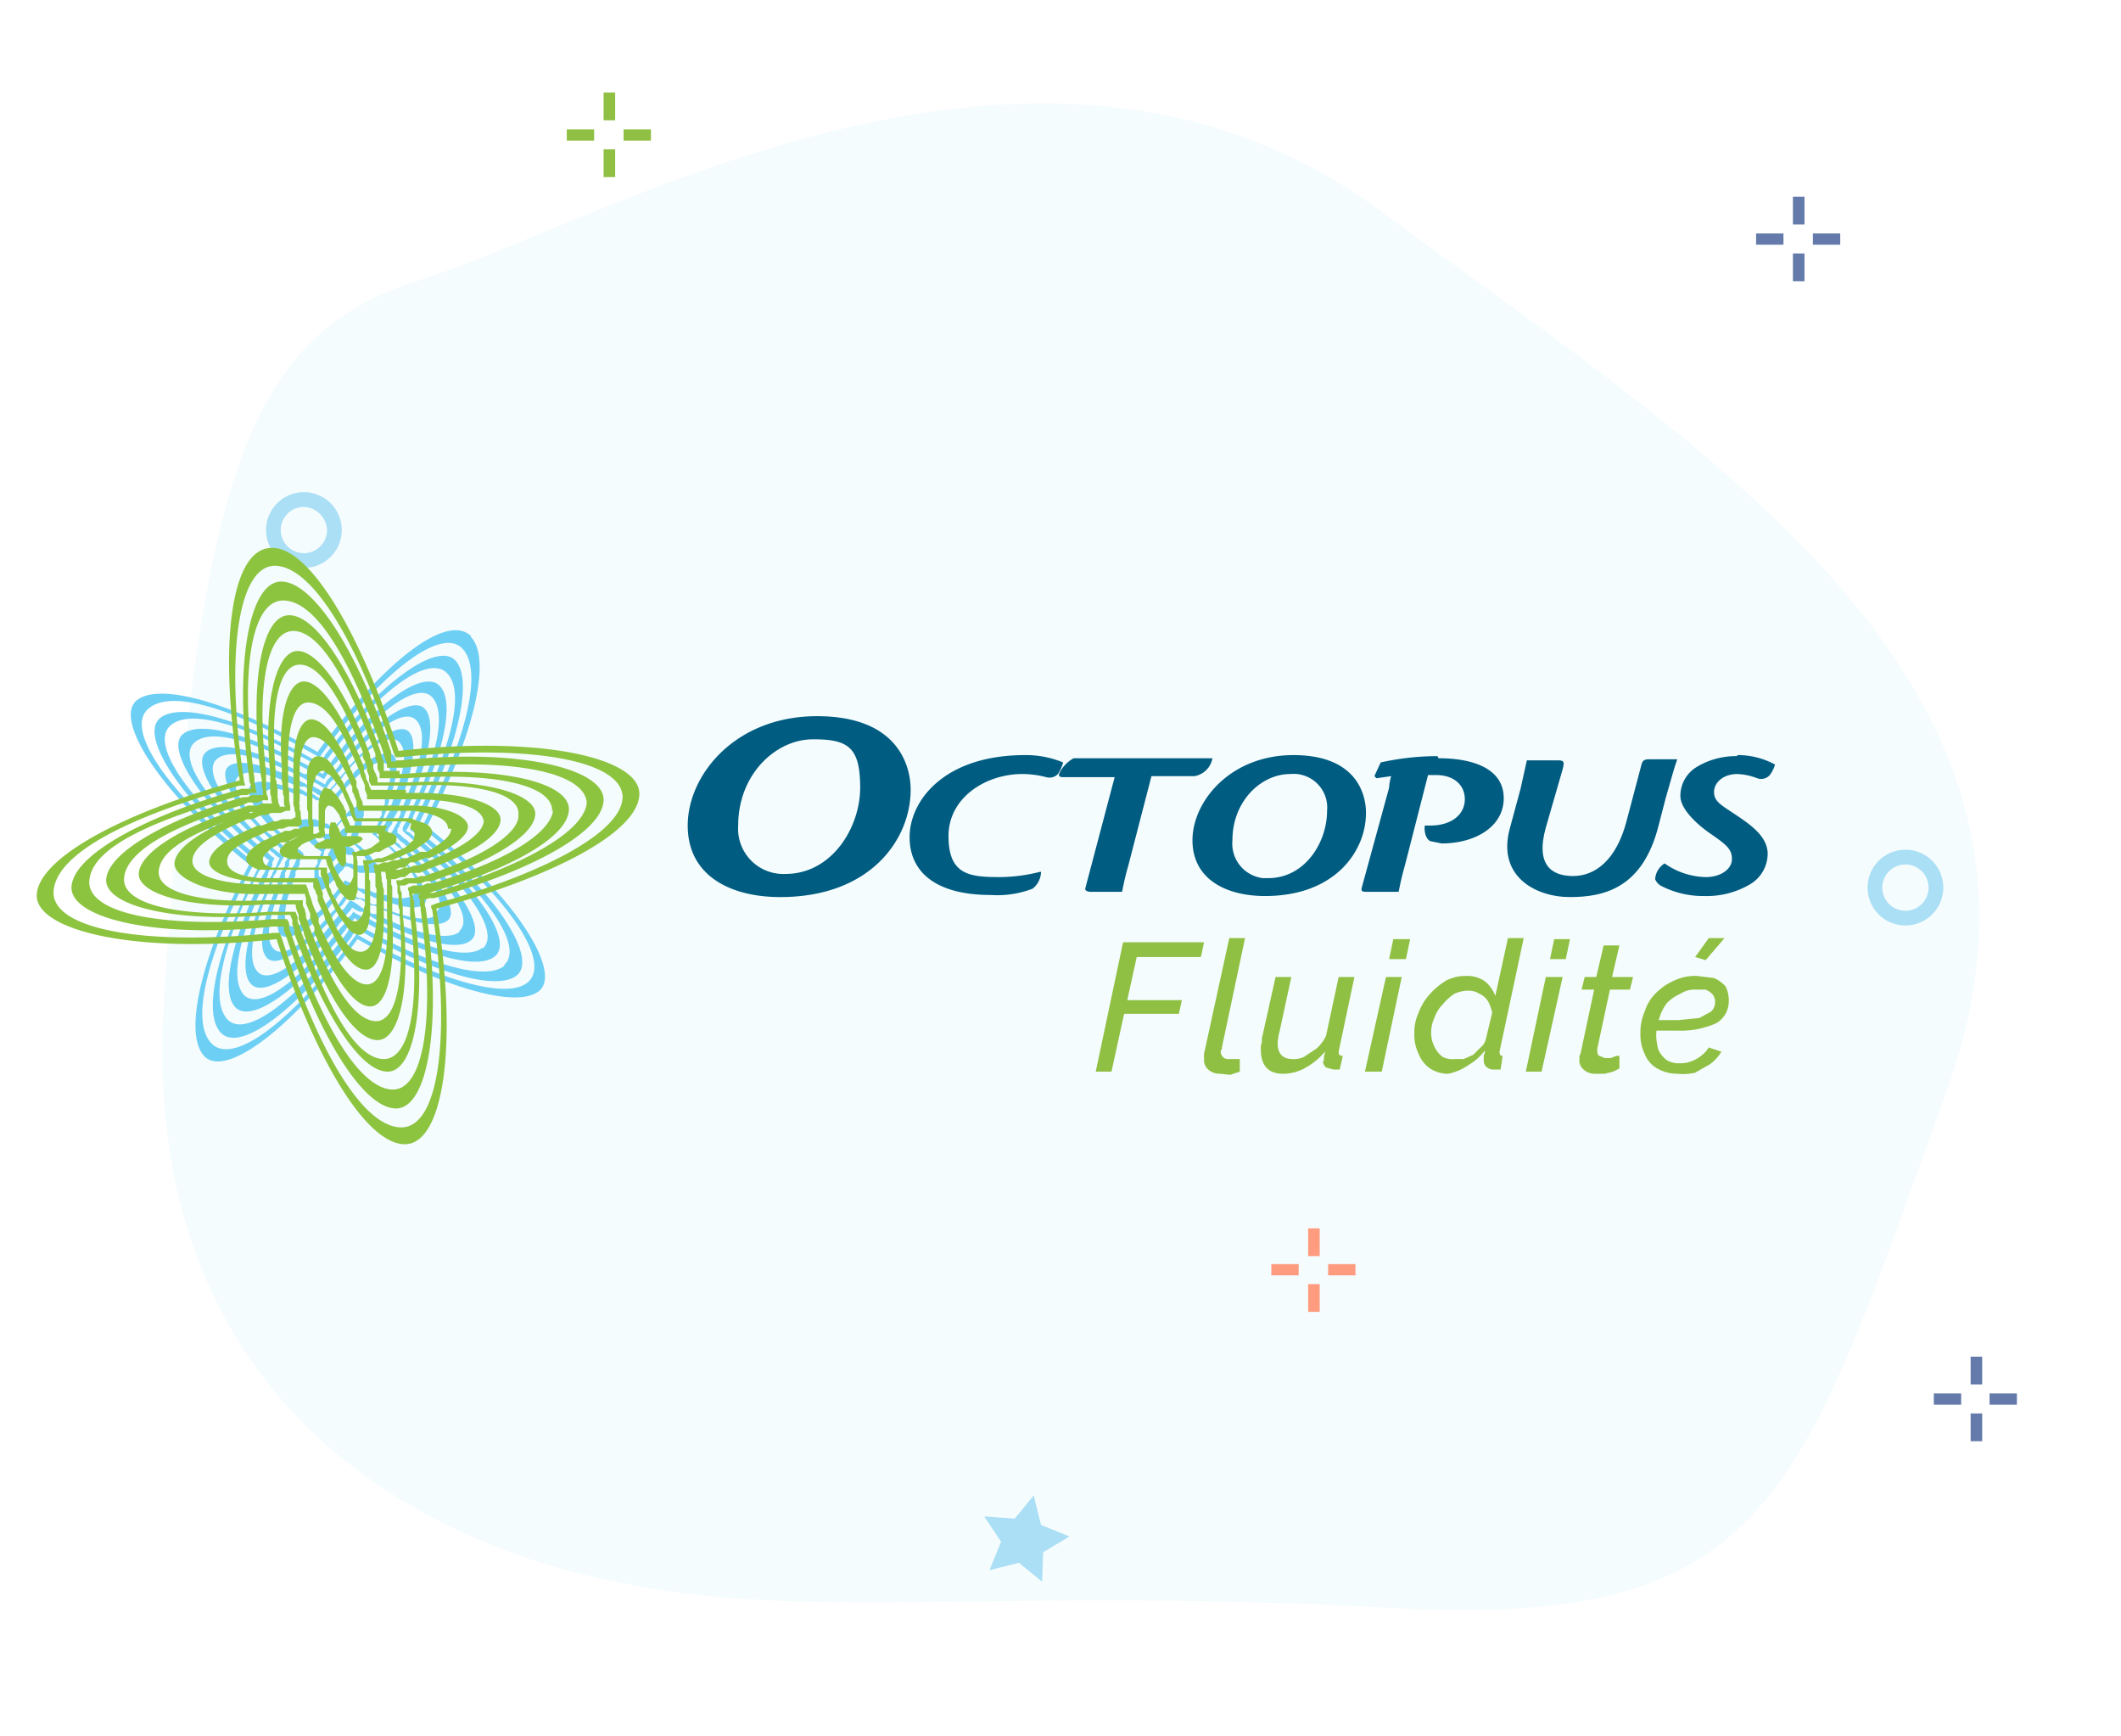 <?xml version="1.0" encoding="UTF-8"?>
<svg xmlns="http://www.w3.org/2000/svg" xmlns:xlink="http://www.w3.org/1999/xlink" id="Calque_1" data-name="Calque 1" viewBox="0 0 201.7 165.1">
  <defs>
    <style>.cls-1{fill:none;}.cls-2{fill:#00c0ec;opacity:0.04;isolation:isolate;}.cls-3{fill:#637aaa;}.cls-4{fill:#8fc043;}.cls-5{fill:#ff9c80;}.cls-6{fill:#abdff5;}.cls-7{clip-path:url(#clip-path);}.cls-8{fill:#6ecff5;}.cls-9{fill:#8cc440;}.cls-10{fill:#005c80;}</style>
    <clipPath id="clip-path">
      <rect class="cls-1" x="3.5" y="52.1" width="165.3" height="57.41"></rect>
    </clipPath>
  </defs>
  <g id="deployez_les_bonnes_pratiques" data-name="deployez les bonnes pratiques">
    <path class="cls-2" d="M60,150.7c-3.7-.8-47.6-7.3-44.4-55.8s7.3-63,24.4-68.3S98.6-4,131.2,20s67.8,45.5,53.9,83.8-16.3,51.1-52.7,49.1S77.4,154.1,60,150.7Z"></path>
    <rect class="cls-3" x="187.4" y="129" width="1.1" height="2.64"></rect>
    <rect class="cls-3" x="187.4" y="134.4" width="1.1" height="2.64"></rect>
    <rect class="cls-3" x="183.9" y="132.5" width="2.6" height="1.07"></rect>
    <rect class="cls-3" x="189.2" y="132.5" width="2.6" height="1.07"></rect>
    <rect class="cls-4" x="57.4" y="8.8" width="1.1" height="2.64"></rect>
    <rect class="cls-4" x="57.4" y="14.2" width="1.1" height="2.64"></rect>
    <rect class="cls-4" x="53.9" y="12.3" width="2.6" height="1.07"></rect>
    <rect class="cls-4" x="59.3" y="12.3" width="2.6" height="1.07"></rect>
    <rect class="cls-5" x="124.4" y="116.8" width="1.1" height="2.64"></rect>
    <rect class="cls-5" x="124.4" y="122.1" width="1.1" height="2.64"></rect>
    <rect class="cls-5" x="120.9" y="120.2" width="2.6" height="1.07"></rect>
    <rect class="cls-5" x="126.3" y="120.2" width="2.6" height="1.07"></rect>
    <polygon class="cls-6" points="96.9 148.6 94.1 149.3 95.2 146.6 93.6 144.2 96.5 144.4 98.3 142.2 99 145 101.7 146.1 99.2 147.6 99.1 150.4 96.9 148.6"></polygon>
    <path class="cls-6" d="M28.9,54a3.6,3.6,0,1,1,3.6-3.6A3.6,3.6,0,0,1,28.9,54Zm0-5.8a2.2,2.2,0,1,0,2.2,2.2h0A2.3,2.3,0,0,0,28.9,48.2Z"></path>
    <path class="cls-6" d="M181.2,88a3.6,3.6,0,1,1,0-7.2,3.6,3.6,0,1,1,0,7.2Zm0-5.8a2.2,2.2,0,0,0,0,4.4,2.2,2.2,0,1,0,0-4.4Z"></path>
    <rect class="cls-3" x="170.5" y="18.7" width="1.1" height="2.64"></rect>
    <rect class="cls-3" x="170.5" y="24.1" width="1.1" height="2.64"></rect>
    <rect class="cls-3" x="167" y="22.2" width="2.6" height="1.07"></rect>
    <rect class="cls-3" x="172.4" y="22.2" width="2.6" height="1.07"></rect>
    <g class="cls-7">
      <path class="cls-8" d="M44.8,60.5c-2.3-2.3-8.4,2.5-14.6,11-8-4.6-15-6.7-17.2-4.9s2.2,8.8,10.7,15.6c-4.5,8.5-6.3,16-4.3,18.2S27.8,97.8,34,89.3c8,4.6,15.2,6.7,17.3,4.9s-2.2-8.9-10.7-15.6c4.4-8.5,6.2-15.9,4.2-18m5.4,32.8c-2,1.7-8.5-.2-16-4.4l-.3-.2-.2.3C27.9,97,22.2,101.4,20.1,99.2s-.2-8.9,3.9-16.8l.2-.3-.3-.3c-7.8-6.3-12.1-12.4-9.8-14.4s8.5.2,15.9,4.4l.4.2.2-.3C36.3,63.9,42,59.5,44,61.7s.2,8.8-3.7,16.6l-.2.4.3.2c7.8,6.3,12.1,12.5,9.8,14.5M39.9,79l-.3-.2.2-.4L40,78c3.6-7.2,5-13.4,3.3-15.2s-7.1,2-12.4,9c0,.1-.1.2-.2.3l-.2.3h-.4l-.3-.2c-6.8-3.8-12.7-5.5-14.6-3.9s1.7,7.5,8.8,13.3l.3.2.3.3v.3l-.2.4c-3.7,7.3-5.2,13.5-3.4,15.4s7.1-2,12.5-9.2c0-.1.1-.2.2-.3l.2-.4.4.2.3.2c6.8,3.9,12.8,5.6,14.6,4s-1.7-7.5-8.9-13.3l-.3-.3M48,91.8c-1.7,1.5-7.1,0-13.3-3.5l-.3-.2-.4-.2-.3-.2-.2.3-.3.3-.2.4c-4.9,6.5-9.7,10.1-11.4,8.2s-.3-7.4,3-14l.2-.3v-.4l.2-.3-.3-.3-.3-.2-.3-.3c-6.4-5.3-9.8-10.4-7.9-12.1s7.1,0,13.3,3.4l.3.2.3.2.4.2.2-.3.2-.3.3-.3c4.8-6.4,9.5-9.9,11.3-8.1s.3,7.2-2.9,13.8l-.2.4-.2.3-.2.4.3.2.4.3.2.2c6.5,5.4,10,10.5,8,12.2M39.6,79.7l-.3-.2-.3-.3-.4-.2.2-.3.2-.4c.1-.1.1-.2.2-.4s.1-.2.1-.3c2.9-5.9,4-10.9,2.5-12.4S36,66.6,31.6,72.3l-.2.3-.3.3-.2.4-.2.3-.4-.2-.3-.2-.3-.2-.4-.2c-5.6-3-10.3-4.3-11.9-3s1.3,6.1,7,11l.3.3.3.2.3.3.3.2-.2.4v.3a.5.5,0,0,0-.2.4l-.2.3c-2.9,6-4.1,11.1-2.6,12.6s5.9-1.5,10.4-7.3l.2-.3.2-.3.3-.3.2-.3.3.2h.4l.3.2.4.2c5.6,3,10.4,4.4,12,3s-1.3-6.1-7.1-11l-.3-.3m6.2,10.5c-1.4,1.2-5.6.1-10.6-2.6l-.3-.2h-.4l-.3-.2-.4-.2-.3-.2-.2.3-.3.3-.2.3-.2.3-.3.3c-4,5.2-7.8,7.9-9.2,6.4s-.4-5.8,2.2-11.2c0-.1.1-.2.1-.3a.5.5,0,0,1,.2-.4l.2-.4V82l.2-.4-.3-.2-.3-.3-.3-.2-.3-.3-.3-.2c-5.1-4.4-7.7-8.4-6.1-9.8s5.6-.1,10.6,2.5l.3.2.4.2.3.2.4.2.3.2.2-.3.3-.4.2-.3.2-.3.3-.3c4-5,7.7-7.7,9.1-6.2s.4,5.8-2.1,11c0,.1-.1.2-.1.3l-.2.4-.2.3-.2.4V79l.3.3.3.2.3.3.3.2.3.3c5.1,4.4,7.7,8.5,6.1,9.9m-6.6-9.8-.3-.2-.3-.3-.3-.2-.3-.3-.3-.2v-.4a.5.5,0,0,0,.2-.4l.2-.3.2-.4c0-.1.1-.2.1-.3l.2-.4c2.1-4.6,2.8-8.4,1.7-9.6s-4.6.9-8.1,5.3l-.2.3-.3.3-.2.3-.2.3-.3.3-.2.4-.3-.2-.4-.2-.3-.2-.4-.2-.3-.2h-.3c-4.4-2.3-8-3.2-9.3-2.1s.8,4.8,5.2,8.6l.3.3.3.2.3.3.3.2.3.3.3.2-.2.4c0,.1-.1.2-.1.3l-.2.4-.2.3a.5.5,0,0,1-.2.4v.4c-2.2,4.6-3,8.6-1.8,9.8s4.6-1,8.2-5.5l.2-.3.3-.3.2-.3.2-.3.3-.3.2-.3.3.2.4.2h.3l.3.2.4.2.3.2c4.4,2.2,8,3.2,9.3,2.1s-.8-4.8-5.2-8.7l-.3-.3m4.4,8.2c-1.1.9-4.2.2-8-1.7h-.3l-.3-.2-.3-.2-.4-.2L34,86l-.3-.2-.4-.2L33,86l-.2.3-.3.3-.2.3-.2.3-.3.3-.2.3c-3.1,3.8-6,5.8-7.1,4.6s-.4-4.4,1.4-8.5v-.3c.1-.1.1-.3.2-.4l.2-.3c0-.1.1-.3.1-.4l.2-.3.2-.4.2-.3-.3-.3-.3-.2-.4-.3-.2-.2-.3-.3-.3-.2-.3-.3c-3.7-3.4-5.5-6.4-4.3-7.5s4.2-.2,7.9,1.6l.4.2.3.2h.4l.3.2.4.2.3.2.4.2.2-.3.2-.3.3-.3.2-.3.2-.3.3-.3.2-.3c3.1-3.7,5.9-5.6,7-4.4s.4,4.3-1.3,8.2l-.2.4v.3l-.2.4c0,.1-.1.2-.1.4l-.2.3-.2.4-.2.3.3.3.3.2.3.3.3.2.3.3.3.2.3.3c3.8,3.4,5.6,6.4,4.4,7.5m-4.9-7.4-.3-.3-.3-.2-.2-.3-.3-.2-.3-.3-.3-.2-.4-.3.2-.3a.5.5,0,0,1,.2-.4l.2-.3c0-.2.1-.3.1-.4l.2-.4.2-.3v-.4l.2-.3c1.3-3.3,1.7-6,.9-6.9s-3.3.5-5.9,3.5l-.2.3-.3.3-.2.3-.3.3-.2.3-.3.3-.2.3-.3.3-.3-.2-.3-.2-.4-.2-.3-.2h-.4l-.3-.2-.4-.2-.3-.2c-3.1-1.4-5.7-2-6.6-1.2s.4,3.5,3.4,6.3l.3.3.3.3.3.2.3.3.3.3.3.2.3.3.3.2-.2.4-.2.3v.3c-.1.2-.2.3-.2.4l-.2.3c0,.2-.1.3-.1.4l-.2.4v.3c-1.5,3.4-1.9,6.1-1,7s3.3-.5,6-3.6l.2-.3.2-.3.3-.3.2-.3.3-.3.2-.3.2-.3.3-.3.3.2.3.2h.4l.3.2.4.2.3.2h.3l.4.2c3.1,1.5,5.7,2,6.6,1.2s-.4-3.4-3.5-6.3l-.2-.3M41.4,87c-.7.7-2.7.3-5.3-.8l-.3-.2h-.4l-.3-.2-.3-.2-.4-.2h-.3l-.4-.2-.3-.2-.4-.2-.2.3-.2.3-.2.3-.3.4-.2.3-.3.3-.2.2-.3.3-.2.3c-2.2,2.4-4.1,3.6-4.9,2.7s-.4-2.9.6-5.6l.2-.3c0-.2.1-.3.1-.4l.2-.4V83c.1-.1.1-.3.2-.4l.2-.3v-.4l.2-.3.2-.4-.3-.2-.3-.2-.3-.3-.3-.3-.3-.2-.3-.3-.3-.3-.3-.2-.3-.3c-2.3-2.3-3.4-4.4-2.5-5.1s2.7-.3,5.2.8h.4l.3.2h.4l.3.2.4.2.3.2.3.2h.4l.3.2.3-.3.2-.3.2-.3.3-.3c0-.1.1-.2.2-.3l.3-.3.2-.3.3-.3.2-.3c2.1-2.3,4-3.4,4.8-2.5s.4,2.8-.6,5.4c0,.1-.1.2-.1.4l-.2.3v.4l-.2.3-.2.4v.4l-.2.3-.2.4v.3l.3.3.3.2.3.3.3.2.3.3.3.2.3.3.3.2.2.3c2.4,2.4,3.5,4.4,2.6,5.2m-3.1-5-.3-.3-.2-.2-.3-.3-.3-.3-.3-.2-.3-.3-.3-.2-.3-.3-.3-.2.2-.4c0-.1.1-.2.1-.4l.2-.3.2-.4v-.3c.1-.1.1-.3.2-.4v-.3l.2-.4c0-.1.1-.2.1-.4s.1-.2.1-.3c.7-2,.8-3.5.3-4s-2,0-3.7,1.6l-.2.3-.3.3-.3.3-.2.3-.3.3-.2.3-.3.3-.2.3-.2.3-.3.3-.3-.2-.3-.2-.4-.2-.3-.2-.3-.2h-.4l-.3-.2-.4-.2h-.7c-1.9-.7-3.3-.9-3.9-.4s0,2.1,1.7,3.9l.3.3.2.3.3.3.3.2.3.3.3.3.3.2.3.3.3.2.3.3-.2.3-.2.4c0,.1-.1.2-.1.3a.8.8,0,0,0-.2.4l-.2.3c0,.2-.1.3-.1.4l-.2.4V84l-.2.4a.8.8,0,0,1-.1.4c-.7,2-.8,3.6-.3,4.1s2.1,0,3.8-1.8l.3-.2.2-.3.3-.3.2-.3.3-.3.2-.3.2-.3.3-.3.2-.3.2-.3.4.2h.3l.4.2.3.2.3.2H35l.3.2.4.2H36l.4.2c1.9.7,3.3.9,3.9.4s0-2.2-1.7-4l-.3-.3m.9,3.5a3.1,3.1,0,0,1-2.5-.1h-.4l-.3-.2h-.4l-.4-.2h-.3l-.4-.2h-.3l-.3-.2-.4-.2-.3-.2-.4-.2-.2.3-.2.3-.3.3-.2.3-.3.3-.2.3-.3.3-.2.3-.3.3-.3.3-.3.2c-1.1,1-2.1,1.5-2.6,1s-.3-1.4,0-2.7l.2-.4a.6.6,0,0,1,.1-.4c0-.1.1-.2.1-.4a.4.4,0,0,0,.1-.3c.1-.2.1-.3.2-.4v-.4l.2-.3.2-.4v-.3c.1-.1.1-.3.2-.4l.2-.3-.3-.3-.3-.2-.3-.3-.3-.3-.3-.3-.3-.2-.3-.3-.3-.3-.3-.3-.2-.3L26,78c-1-1.2-1.4-2.2-.8-2.7s1.3-.3,2.4,0l.4.2h.7l.4.2h.3l.4.2.3.2h.4l.3.2.4.2.3.2.2-.3.3-.3.2-.3.2-.3.3-.3.2-.3.3-.3.3-.3.2-.2.3-.3.3-.3c1.1-.9,2-1.3,2.5-.8s.4,1.3,0,2.5,0,.3-.1.4,0,.3-.1.4v.4c0,.1-.1.2-.1.4l-.2.3v.4l-.2.3a.8.8,0,0,0-.1.4l-.2.4-.2.3-.2.4.3.2.3.3.3.2.3.3.3.2.3.3.3.3.3.3c.1,0,.1.1.2.2l.3.3.3.3c1,1.3,1.4,2.3.8,2.8M35.7,82l-.3-.3c0-.1-.1-.2-.2-.3l-.3-.3-.3-.3-.3-.3-.3-.2-.3-.3.2-.3.2-.4V79c.1-.1.1-.3.2-.4s.1-.2.1-.4.1-.2.1-.3.1-.3.1-.5V77l-.2-.4H34l-.3.2-.4.2-.3.3-.2.2-.3.3-.2.3-.3.3-.2.3-.4-.2-.3-.2h-.4l-.3-.2-.4-.2H28.9l-.5.2q-.1.2,0,.6l.3.4c0,.1.1.2.2.3l.3.3.2.3.3.3.3.2.3.3.3.2c-.1.1-.1.3-.2.4l-.2.3v.4l-.2.3c0,.2-.1.3-.1.4v.8c0,.1-.1.3-.1.4a.7.7,0,0,0,.1.5h.1c0,.1.1.2.2.1h.5l.3-.2.3-.3.3-.3.2-.2.3-.3.2-.3.3-.3.2-.3h.3l.4.2.3.2.4.2H36a.7.7,0,0,0-.1-.6.8.8,0,0,0-.2-.4m-.9.3h-1l-.4-.2h-.3l-.3-.2-.4-.2-.2.3-.3.3-.2.3-.3.3-.3.2-.3.3h-.4c-.1-.1-.1-.2-.1-.4v-.4a.8.8,0,0,1,.1-.4c0-.1.1-.2.1-.3l.2-.4c0-.1.1-.2.1-.4s.1-.3.2-.4l-.3-.3-.3-.2-.3-.3-.2-.3-.3-.3-.2-.4v-.3h1.3l.4.2h.3l.4.2.2-.3.2-.3.3-.3.3-.2.3-.3h.6a.7.7,0,0,1,.1.5c0,.1-.1.2-.1.4v.4c0,.1-.1.2-.2.3s-.1.3-.1.4l-.2.3.3.3.3.2.3.3.2.3.3.3c.1.1.1.3.2.4s0,.3-.1.4m-1.4-1.5-.3-.3-.3-.3.2-.3c0-.1.1-.3.1-.4s.1-.2.1-.4v-.2h-.3l-.3.2-.2.3-.3.3-.3-.2h-1q-.1,0,0,.3l.3.4.3.3.3.2a.8.8,0,0,0-.2.4l-.2.3V82c.1.1.3,0,.5-.1s.1-.2.2-.2l.3-.3.2-.3h.3l.4.2h.7c.1,0,0-.2-.1-.4s-.2-.2-.2-.3"></path>
      <path class="cls-9" d="M25.9,52.1c-4-.1-5.2,9.4-3.1,22.1-11,3-19,7.3-19.3,10.8s9.5,5.8,22.8,4.3c3.6,11.3,8.5,19.5,12.2,19.5s5.1-9.5,3-22.4c11-3,19.1-7.2,19.3-10.8s-9.6-5.7-22.9-4.2c-3.6-11.2-8.4-19.3-12-19.3M59.2,75.9c-.2,3.3-7.6,7.2-17.7,10l-.5.2a.6.6,0,0,0,.1.4c1.8,11.9.7,20.8-3,20.7s-8-7.6-11.3-18l-.2-.5h-.5c-12.2,1.3-21.3-.3-21-4s7.6-7.2,17.7-10h.5c0-.2-.1-.3-.1-.5-1.8-11.7-.6-20.5,3-20.4s7.9,7.5,11.2,17.7l.2.5h.5c12.3-1.3,21.4.3,21.1,4M37.7,72.4h-.5v-.9c-3.1-9.4-7.3-16.1-10.4-16.2S22.2,63.2,23.7,74a.9.9,0,0,0,.1.5c.1.1,0,.3.1.5H23c-9.3,2.6-16,6.3-16.2,9.3s8,5,19.2,3.8h1v.4l.2.5c3.1,9.5,7.3,16.3,10.4,16.4s4.5-8,2.9-18.9c0-.2-.1-.3-.1-.5a.6.6,0,0,0-.1-.4l.5-.2h.5c9.3-2.6,16-6.3,16.1-9.3s-8-5-19.3-3.8h-.5m18.2,4c-.2,2.8-6.2,6.1-14.6,8.6h-.9l-.5.2a.6.6,0,0,0,.1.4c.1.2,0,.3,0,.5a.9.9,0,0,1,.1.5c1.4,9.9.4,17.2-2.7,17.1s-6.7-6.2-9.6-14.8l-.2-.5v-.4c0-.2-.1-.3-.2-.5H25.9c-10.3.9-17.7-.5-17.4-3.7S14.6,78,23,75.6h.5l.4-.2h.5c0-.2-.1-.3-.1-.5a.6.6,0,0,0-.1-.4v-.5c-1.4-9.8-.4-17,2.8-16.9s6.5,6,9.5,14.6c0,.1.1.3.1.4l.2.5v.4h1.5c10.3-1,17.7.4,17.5,3.6M38,73.3H36.5v-.9l-.2-.4c0-.2-.1-.3-.1-.5-2.7-7.6-6.1-13-8.7-13s-3.8,6.3-2.7,15.2a4.3,4.3,0,0,1,.1.5v.4a.9.9,0,0,0,.1.5v.5H24l-.5.2h-.4c-7.5,2.2-12.8,5.3-13,7.8s6.4,4.2,15.6,3.4h1.9l.2.5v.4l.2.5v.4c2.8,7.6,6.2,13,8.8,13.1s3.8-6.4,2.6-15.4V86a.9.9,0,0,0-.1-.5c-.1-.1,0-.3-.1-.5h1.4l.5-.2c7.5-2.2,12.9-5.2,13-7.8s-6.5-4.2-15.8-3.4H38M52.6,77c-.2,2.3-4.8,5-11.5,7h-.5l-.4.2h-.9l-.5.2a.6.6,0,0,0,.1.4.7.7,0,0,0,.1.5V87c1,8,.1,13.7-2.5,13.7S31.2,95.9,28.8,89l-.2-.5c0-.1-.1-.3-.1-.4l-.2-.5v-.4l-.2-.5H25.6c-8.2.6-14-.6-13.8-3.2s4.7-5,11.4-7l.4-.2h.9l.5-.2h.5a.9.9,0,0,0-.1-.5c-.1-.1,0-.3-.1-.5V73.4c-.9-7.8,0-13.4,2.6-13.4s5.3,5,7.8,11.7v.4l.2.5V73c0,.2.1.3.2.5V74h2.5c8.2-.6,14.1.6,13.9,3.2M38.3,74.4H35.9V74l-.2-.5c-.1-.1-.1-.3-.2-.4v-.5c-.1-.1-.1-.3-.2-.4s-.1-.3-.1-.4c-2.2-5.9-4.9-9.9-6.9-9.9S25,66.7,25.7,73.5v1.9c0,.2.1.3.1.5a1.1,1.1,0,0,0,.1.5h-1l-.4.2h-.9l-.5.2c-5.8,1.8-9.7,4.2-9.9,6.2s4.9,3.5,12,3h2.9a4.3,4.3,0,0,0,.1.5l.2.5v.4l.2.5.2.4c0,.2.1.3.1.5,2.2,6,4.9,10.1,7,10.1s3.2-4.9,2.4-11.9v-.9c-.1-.2,0-.3-.1-.5v-.5a.6.6,0,0,0-.1-.4c-.1-.2,0-.4-.1-.5h.5l.4-.2H40l.5-.2H41c5.7-1.9,9.7-4.3,9.9-6.3S46,74,38.7,74.4h-.4m11,3.3c-.2,1.7-3.5,3.8-8.4,5.4l-.5.2H40l-.5.2h-.9l-.5.2h-.4a.9.9,0,0,0,.1.5v.5a.6.6,0,0,0,.1.4v1a.6.6,0,0,0,.1.4v.5c.5,6-.3,10.2-2.3,10.1s-4.1-3.4-6.1-8.5l-.2-.5c0-.1-.1-.3-.1-.4l-.2-.5V87c0-.2-.1-.3-.1-.5l-.2-.4v-.5H25.3c-6.1.3-10.4-.7-10.2-2.8s3.4-3.7,8.3-5.4l.4-.2h.9l.5-.2h.9l.5-.2a.6.6,0,0,0-.1-.4c-.1-.2,0-.4-.1-.5V75c-.1-.1,0-.3-.1-.5a.6.6,0,0,0-.1-.4v-1c-.5-5.9.3-9.9,2.3-9.9s4,3.4,6,8.3V72l.2.4.2.5v.4l.2.5v.5l.2.4H39c6.2-.3,10.5.7,10.3,2.8M38.6,75.1H35.3l-.2-.4c0-.2-.1-.3-.2-.5s-.1-.3-.1-.4l-.2-.5v-.4l-.2-.5-.2-.4c0-.2-.1-.3-.2-.5-1.7-4-3.6-6.7-5.1-6.7s-2.5,3.2-2.1,8.1v1.4c.1.2,0,.3.1.5v.5a.6.6,0,0,0,.1.4v.5a.9.9,0,0,0,.1.5h-1l-.4.2h-.5l-.4.2h-.5l-.4.2h-.5c-4,1.5-6.6,3.2-6.8,4.7S20,85.2,25.1,85H29c0,.2.1.3.1.5v.4l.2.5.2.5v.4l.2.5.2.4v.5c1.8,4.1,3.7,7,5.3,7s2.4-3.4,2.1-8.4V84.5a.6.6,0,0,0-.1-.4v-.5h.4l.5-.2h.4L39,83h.9l.5-.2.4-.2c4-1.4,6.7-3.1,6.8-4.6s-3.3-2.7-8.5-2.6h-.5M46,78.1c-.1,1.2-2.2,2.6-5.3,3.8l-.4.2-.5.2h-.4l-.5.2h-.4l-.5.2H36.6a4.3,4.3,0,0,0,.1.5.9.9,0,0,0,.1.5v3.3c.2,4-.5,6.6-1.9,6.6s-2.9-2.1-4.4-5.4l-.2-.5v-.4l-.2-.5-.2-.4-.2-.5c0-.1-.1-.3-.1-.4l-.2-.5c0-.1-.1-.3-.1-.4l-.2-.5H25c-4.1,0-6.8-.9-6.7-2.3s2.2-2.6,5.2-3.9H24l.4-.2.5-.2h.4l.5-.2h.9l.5-.2h.4v-.5c-.1-.1,0-.3-.1-.4v-.8a1.1,1.1,0,0,0-.1-.5V73.2c-.1-3.9.5-6.5,2-6.4s2.8,2,4.2,5.2c.1.1.1.3.2.4l.2.5.2.4c0,.2.1.3.1.5l.2.4.2.5v.4l.2.5V76h4.3c4.2,0,6.9.8,6.8,2.3M39,76.6H34.5a.9.9,0,0,0-.1-.5l-.2-.4c0-.2-.1-.3-.1-.5l-.2-.4v-.5l-.2-.4c-.1-.2-.2-.3-.2-.5a.8.8,0,0,1-.2-.4l-.2-.5-.2-.4c-1.1-2.3-2.3-3.7-3.3-3.7s-1.7,1.8-1.7,4.6v3.3a.9.9,0,0,0,.1.5.9.9,0,0,0,.1.5v.4l-.4.2h-.9l-.5.2h-.4l-.5.2-.5.2h-.4l-.4.2-.5.2c-2.2,1-3.6,2-3.7,3s1.9,1.8,4.9,2h5v.5l.2.3c0,.2.1.3.2.5v.4l.2.5.2.4.2.4c0,.2.1.3.1.5a.8.8,0,0,1,.2.4l.3.5c1.1,2.4,2.3,3.9,3.4,3.9s1.7-1.9,1.7-4.9V84.8a.9.9,0,0,0-.1-.5.9.9,0,0,0-.1-.5v-.4c-.1-.2,0-.4-.1-.5h.5l.4-.2h.5l.4-.2h.5L39,82h.5l.4-.2.5-.2h.4c2.2-1,3.7-2.1,3.7-3s-1.8-1.9-5-2h-.4m3.8,2.2c0,.7-.9,1.4-2.3,2.2L40,81l-.4.2-.5.2-.4.2h-.4l-.5.2h-.4l-.5.2h-.4l-.5.2h-.5a4.3,4.3,0,0,1,.1.5.6.6,0,0,0,.1.4v1a.6.6,0,0,0,.1.4v2.9c-.1,1.9-.6,3.1-1.5,3.1s-1.5-.9-2.4-2.4V88l-.2-.4-.2-.5c-.1-.1-.1-.3-.2-.4l-.2-.5-.2-.4-.2-.5v-.4l-.2-.5c0-.1-.1-.3-.1-.4l-.2-.5H24.7c-2-.2-3.1-.7-3.1-1.6s.9-1.4,2.2-2.1l.4-.2.5-.2.4-.2.4-.2H26l.5-.2h.4l.5-.2h.9l.4-.2v-.4a1.1,1.1,0,0,1-.1-.5.9.9,0,0,0-.1-.5v-.5c-.1-.1,0-.3,0-.4V72.9c.1-1.8.6-2.9,1.4-2.8s1.5.8,2.3,2.1.1.3.2.4l.3.5.2.4.2.4.2.5a.8.8,0,0,0,.2.4v.5a.8.8,0,0,1,.2.4l.2.5v.4l.2.5h5.3c2,.3,3.2.8,3.2,1.7m-3.5-1H33.9l-.2-.5v-.4l-.2-.5-.2-.4-.2-.5-.2-.4c0-.2-.1-.3-.2-.5a.8.8,0,0,0-.2-.4c-.1-.1-.1-.3-.2-.4l-.3-.4-.3-.5-.3-.4a1.7,1.7,0,0,0-1.1-.6c-.4,0-.8.3-1,1a4.3,4.3,0,0,0-.1.5v3.3a.9.9,0,0,0,.1.5v.9a4.3,4.3,0,0,0,.1.5h-.5l-.4.2h-.5l-.4.2h-.5l-.4.2-.5.2-.4.2-.4.2-.5.2-.4.3-.4.3a1.8,1.8,0,0,0-.7,1c0,.5.4.8,1.2,1.1h5.9v.5c.1.1.1.3.2.4l.3.9.2.5.2.4.2.5.2.4.2.4.3.5.3.4.3.4a1.8,1.8,0,0,0,1.2.9c.5,0,.9-.5,1-1.3s.1-.3.1-.5V84.1a.7.7,0,0,0-.1-.5v-1a.6.6,0,0,0-.1-.4l.5-.2h.9l.5-.2h.4l.4-.2.5-.2.4-.2.5-.2.4-.2.4-.3.4-.3a1.6,1.6,0,0,0,.8-1c0-.5-.4-.9-1.3-1.1l-.5-.2m-.3.9c.3.1.5.4.4.6a.9.9,0,0,1-.1.5c-.1.1-.3.2-.4.4l-.4.3-.4.2-.5.2-.4.2-.4.2-.5.2h-.4l-.5.2h-.9a4.3,4.3,0,0,0,.1.5.9.9,0,0,0,.1.5v3.3a.9.9,0,0,0-.1.5l-.2.5c-.2.3-.4.5-.6.5a.6.6,0,0,1-.6-.3.8.8,0,0,1-.4-.4l-.3-.4-.3-.4-.2-.4-.3-.5-.2-.4c0-.2-.1-.3-.2-.5v-.9l-.2-.4v-.5H25.8l-.6-.3a.8.8,0,0,1-.2-.5.4.4,0,0,1,.1-.3.8.8,0,0,1,.4-.4.8.8,0,0,1,.4-.4l.4-.2.4-.3h.5l.4-.2.4-.2.5-.2h.9l.4-.2v-.9a.9.9,0,0,0-.1-.5V75a4.3,4.3,0,0,0,.1-.5l.2-.5c0-.2.1-.3.3-.5a.5.5,0,0,1,.4-.2c.1,0,.2,0,.2.1l.6.4.3.4.3.4.3.4.2.4.2.5c.1.1.1.3.2.4l.2.5c0,.1.1.3.1.4l.2.5.2.4h4.9l.5.2m-2.3.2H33.3l-.2-.5c-.1-.1-.1-.3-.2-.4v-.5a.8.8,0,0,1-.2-.4l-.3-.5-.2-.3-.3-.4-.4-.4-.5-.2c-.2,0-.3.1-.4.4a.8.8,0,0,0-.2.5,3.1,3.1,0,0,0-.1,1v1.9a.6.6,0,0,0,.1.4l-.4.2H29l-.5.2-.4.2-.4.2-.4.2a.8.8,0,0,0-.4.4.5.5,0,0,0-.3.4.6.6,0,0,0,.5.6l.5.2H31c0,.2.1.3.1.5l.2.4.2.5.2.4a.8.8,0,0,0,.2.4c0,.2.1.3.2.5a.8.8,0,0,1,.2.4l.4.4a1,1,0,0,0,.5.4h.5a1.4,1.4,0,0,0,.2-.6.7.7,0,0,0,.1-.5V81.9c-.1-.2,0-.3-.1-.5h.9l.5-.2.4-.2h.4l.5-.3.4-.2.4-.2a.5.5,0,0,0,.3-.5v-.2h0a.7.7,0,0,0-.6-.4l-.5-.2m-.5,1V80l-.4.3-.4.3-.5.2h-.4l-.5.2h-.4a1.1,1.1,0,0,0,.1.5v1.9c-.1.1-.1.3-.2.4s-.2.4-.3.4a.5.5,0,0,1-.4-.2l-.3-.4-.3-.5-.2-.4-.2-.4c0-.2-.1-.3-.1-.5l-.2-.4H29c-.2-.1-.4-.1-.5-.3a.2.2,0,0,1-.2-.2v-.2l.4-.4.4-.2.5-.2.4-.2h.5l.4-.2v-.4c-.1-.2,0-.4,0-.5V77.1a.9.9,0,0,1,.3-.5h.2a1,1,0,0,1,.5.4l.3.4c.1.1.1.3.2.4l.2.5.2.4v.5h3c.2.1.3.2.2.4m-2.5-.1h-1a.8.8,0,0,0-.2-.4c0-.2-.1-.3-.2-.5l-.2-.4h-.3c-.1,0-.2,0-.2.2s-.1.3-.1.5v.5a.6.6,0,0,1,.1.4H31l-.4.2-.5.2c-.1.1-.2.2-.2.3a.4.4,0,0,0,.4.2h1.4c0,.1.1.3.1.4s.2.3.2.5l.2.4c.1.1.3.4.4.4s.3-.2.3-.5v-1a.6.6,0,0,0-.1-.4h.5l.4-.2.5-.2.3-.3c0-.1-.2-.3-.5-.3h-.5"></path>
      <path class="cls-10" d="M77.7,68.1c7.6,0,8.9,4.6,8.9,7,0,4.7-3.8,10.2-12.4,10.2-4.7,0-8.8-2-8.8-6.8s4.5-10.4,12.3-10.4Zm-.4,2.2c-3.5,0-7.1,3.3-7.1,8.2a4.3,4.3,0,0,0,4.5,4.6c4.4,0,7.1-4.4,7.1-8.2s-1.1-4.6-4.4-4.6Z"></path>
      <path class="cls-10" d="M97.5,71.8a9.2,9.2,0,0,1,3.6.7,3.7,3.7,0,0,1-.5,1.1,1.1,1.1,0,0,1-1.1.3,9.1,9.1,0,0,0-2.3-.3c-3.4,0-7,2.2-7,5.9s2,3.9,4.9,3.9a15.8,15.8,0,0,0,3.8-.5H99a2.1,2.1,0,0,1-.8,1.6,9.3,9.3,0,0,1-4,.6c-5.1,0-7.7-2.1-7.7-5.5s3.2-7.8,11-7.8Z"></path>
      <path class="cls-10" d="M106,73.9h-4.8c-.5,0-.6-.1-.4-.5a3.3,3.3,0,0,1,1.3-1.3h13.2a2.1,2.1,0,0,1-1.7,1.7h-4.1l-2.2,8.5c-.4,1.4-.5,2.1-.6,2.5h-2.9q-.6,0-.6-.3Z"></path>
      <path class="cls-10" d="M123,71.8c5.9,0,6.9,3.6,6.9,5.5,0,3.6-2.9,7.9-9.6,7.9-3.7,0-6.9-1.6-6.9-5.3s3.6-8.1,9.6-8.1Zm-.3,1.8c-2.8,0-5.5,2.6-5.5,6.3a3.3,3.3,0,0,0,2.9,3.6h.5c3.5,0,5.6-3.4,5.6-6.4a3.2,3.2,0,0,0-3.5-3.5Z"></path>
      <path class="cls-10" d="M136.8,72.1c3.5,0,6.2,1.1,6.2,3.8s-2.7,4.3-5.9,4.3l-1-.2c-.5-.1-.7-1-.6-1.5h.5c2.1,0,3.3-1.1,3.3-2.5s-1.1-2.3-2.7-2.3h-.8l-2.2,8.6c-.4,1.4-.5,2.1-.6,2.5h-2.9c-.5,0-.7,0-.6-.4l2.6-9.5a4.3,4.3,0,0,1,.2-1.1l-1.4.2-.2-.2.6-1.3a24.8,24.8,0,0,1,5.4-.6Z"></path>
      <path class="cls-10" d="M147,78.7c-1,3.6.6,4.6,2.6,4.6s4.1-1.4,5.1-5.3l1.4-5.3c.1-.4.3-.5.7-.5h2.7c-.3.8-.6,2-1.1,3.7l-.7,2.7c-1.5,5.8-5.1,6.7-8.4,6.7s-7-2-5.7-6.6l1-3.7.6-2.7h3c.6,0,.6.2.3,1.2Z"></path>
      <path class="cls-10" d="M165.2,71.8a7.4,7.4,0,0,1,3.6.9,3.1,3.1,0,0,1-.5,1,1.1,1.1,0,0,1-1.2.3,5.8,5.8,0,0,0-1.9-.4c-1.3,0-2.2.8-2.2,1.7s.6,1.2,2.1,2.2,3,2.1,3,3.7a3.4,3.4,0,0,1-1.7,2.9,8.1,8.1,0,0,1-4.3,1.1,8.7,8.7,0,0,1-4.2-1,1.3,1.3,0,0,1-.5-.6,1.9,1.9,0,0,1,.9-1.5,7,7,0,0,0,3.9,1.3c1.5,0,2.5-.8,2.5-1.7s-.4-1.3-2-2.4-2.9-2.5-2.9-3.6a3.2,3.2,0,0,1,1.6-2.8,7.2,7.2,0,0,1,3.8-1Z"></path>
    </g>
    <path class="cls-4" d="M106.8,89.6h7.7l-.3,1.4h-6.1l-.9,4.1h5.2l-.3,1.3h-5.2l-1.2,5.5h-1.5Z"></path>
    <path class="cls-4" d="M116,102.1a1.6,1.6,0,0,1-1.1-.4,1.2,1.2,0,0,1-.4-1v-.5l2.4-11h1.5l-2.2,10.4v.2a.1.1,0,0,0-.1.1.7.7,0,0,0,.8.8h1v1.2l-.9.3Z"></path>
    <path class="cls-4" d="M122,102.1c-1.4,0-2.1-.8-2.1-2.3a1.7,1.7,0,0,1,.1-.7,2.2,2.2,0,0,1,.1-.8l1.2-5.4h1.5L121.7,98a6,6,0,0,0-.2,1.2c0,1,.5,1.5,1.4,1.5a2.2,2.2,0,0,0,1.1-.2l1.2-.8a3.8,3.8,0,0,0,.9-1.2l1.2-5.6h1.5l-1.5,7.1h0c0,.3.1.4.4.4l-.3,1.3h-.6l-.7-.2a.9.9,0,0,1-.3-.6V101a.6.6,0,0,0,.1-.4c0-.2.1-.4.1-.6a6.5,6.5,0,0,1-1.8,1.5A4.3,4.3,0,0,1,122,102.1Z"></path>
    <path class="cls-4" d="M131.8,92.9h1.5l-1.9,9h-1.6Zm.7-3.6h1.6l-.4,1.9h-1.6Z"></path>
    <path class="cls-4" d="M137.7,102.1a3.1,3.1,0,0,1-1.7-.5,3,3,0,0,1-1.1-1.4,4.1,4.1,0,0,1-.4-1.9,4.5,4.5,0,0,1,.4-2,5.4,5.4,0,0,1,1.1-1.8,6.5,6.5,0,0,1,1.6-1.3,4.1,4.1,0,0,1,1.9-.4,2.9,2.9,0,0,1,1.7.5,3.3,3.3,0,0,1,1,1.4l1.2-5.5h1.5L142.6,100h0c0,.3.1.4.3.4l-.2,1.3h-.6a1,1,0,0,1-.8-.3.8.8,0,0,1-.2-.5v-.6c.1-.1.1-.2.1-.4a5.4,5.4,0,0,1-1.6,1.4A4.9,4.9,0,0,1,137.7,102.1Zm.7-1.4h.8l.9-.4.7-.7a1.4,1.4,0,0,0,.5-.8l.6-2.5a3.6,3.6,0,0,0-.4-1.1,1.8,1.8,0,0,0-.8-.7,1.9,1.9,0,0,0-1-.3,3.2,3.2,0,0,0-1.4.3,5.2,5.2,0,0,0-1.1,1,3.5,3.5,0,0,0-.8,1.3,3.2,3.2,0,0,0-.3,1.4,2.8,2.8,0,0,0,.3,1.3,2.5,2.5,0,0,0,.8,1A2.1,2.1,0,0,0,138.4,100.7Z"></path>
    <path class="cls-4" d="M147,92.9h1.6l-2,9h-1.5Zm.8-3.6h1.5l-.4,1.9h-1.5Z"></path>
    <path class="cls-4" d="M150.2,100.7v-.3c0-.1.1-.1.1-.2l1.3-6.1h-1.2l.3-1.2h1.1l.7-3H154l-.7,3h2l-.3,1.2h-1.9l-1.2,5.6h0v.2c0,.2,0,.4.2.5l.5.2h.6l.5-.2h.3v1.2l-.6.3-.8.2h-.9a1.5,1.5,0,0,1-1.1-.4A1.1,1.1,0,0,1,150.2,100.7Z"></path>
    <path class="cls-4" d="M159.5,102.1a3.8,3.8,0,0,1-1.9-.5,2.7,2.7,0,0,1-1.2-1.4,4.1,4.1,0,0,1-.4-1.9,4.9,4.9,0,0,1,.4-2.1,4.2,4.2,0,0,1,1.1-1.8,5.7,5.7,0,0,1,1.8-1.2,4.6,4.6,0,0,1,2.1-.4l1.6.2a3.1,3.1,0,0,1,1.1.8,2.9,2.9,0,0,1,.3,1.4,2.4,2.4,0,0,1-1.2,2.1,8.3,8.3,0,0,1-3.7.7H157l.2-1h2.4l2-.2,1.1-.6a1.2,1.2,0,0,0,.4-.9,1.2,1.2,0,0,0-.2-.7,1.8,1.8,0,0,0-.7-.5h-.9a2.4,2.4,0,0,0-1.5.4,3.8,3.8,0,0,0-1.3.9,4.6,4.6,0,0,0-.7,1.4,5.1,5.1,0,0,0-.3,1.7,5.9,5.9,0,0,0,.2,1.3,2.5,2.5,0,0,0,.8,1,2.1,2.1,0,0,0,1.2.3,2.9,2.9,0,0,0,1.6-.4,3.2,3.2,0,0,0,1.2-1.1l1.2.4a4,4,0,0,1-1.1,1.2l-1.4.8A5.1,5.1,0,0,1,159.5,102.1Zm2.7-10.8-1-.3,1.3-1.8H164Z"></path>
  </g>
</svg>
